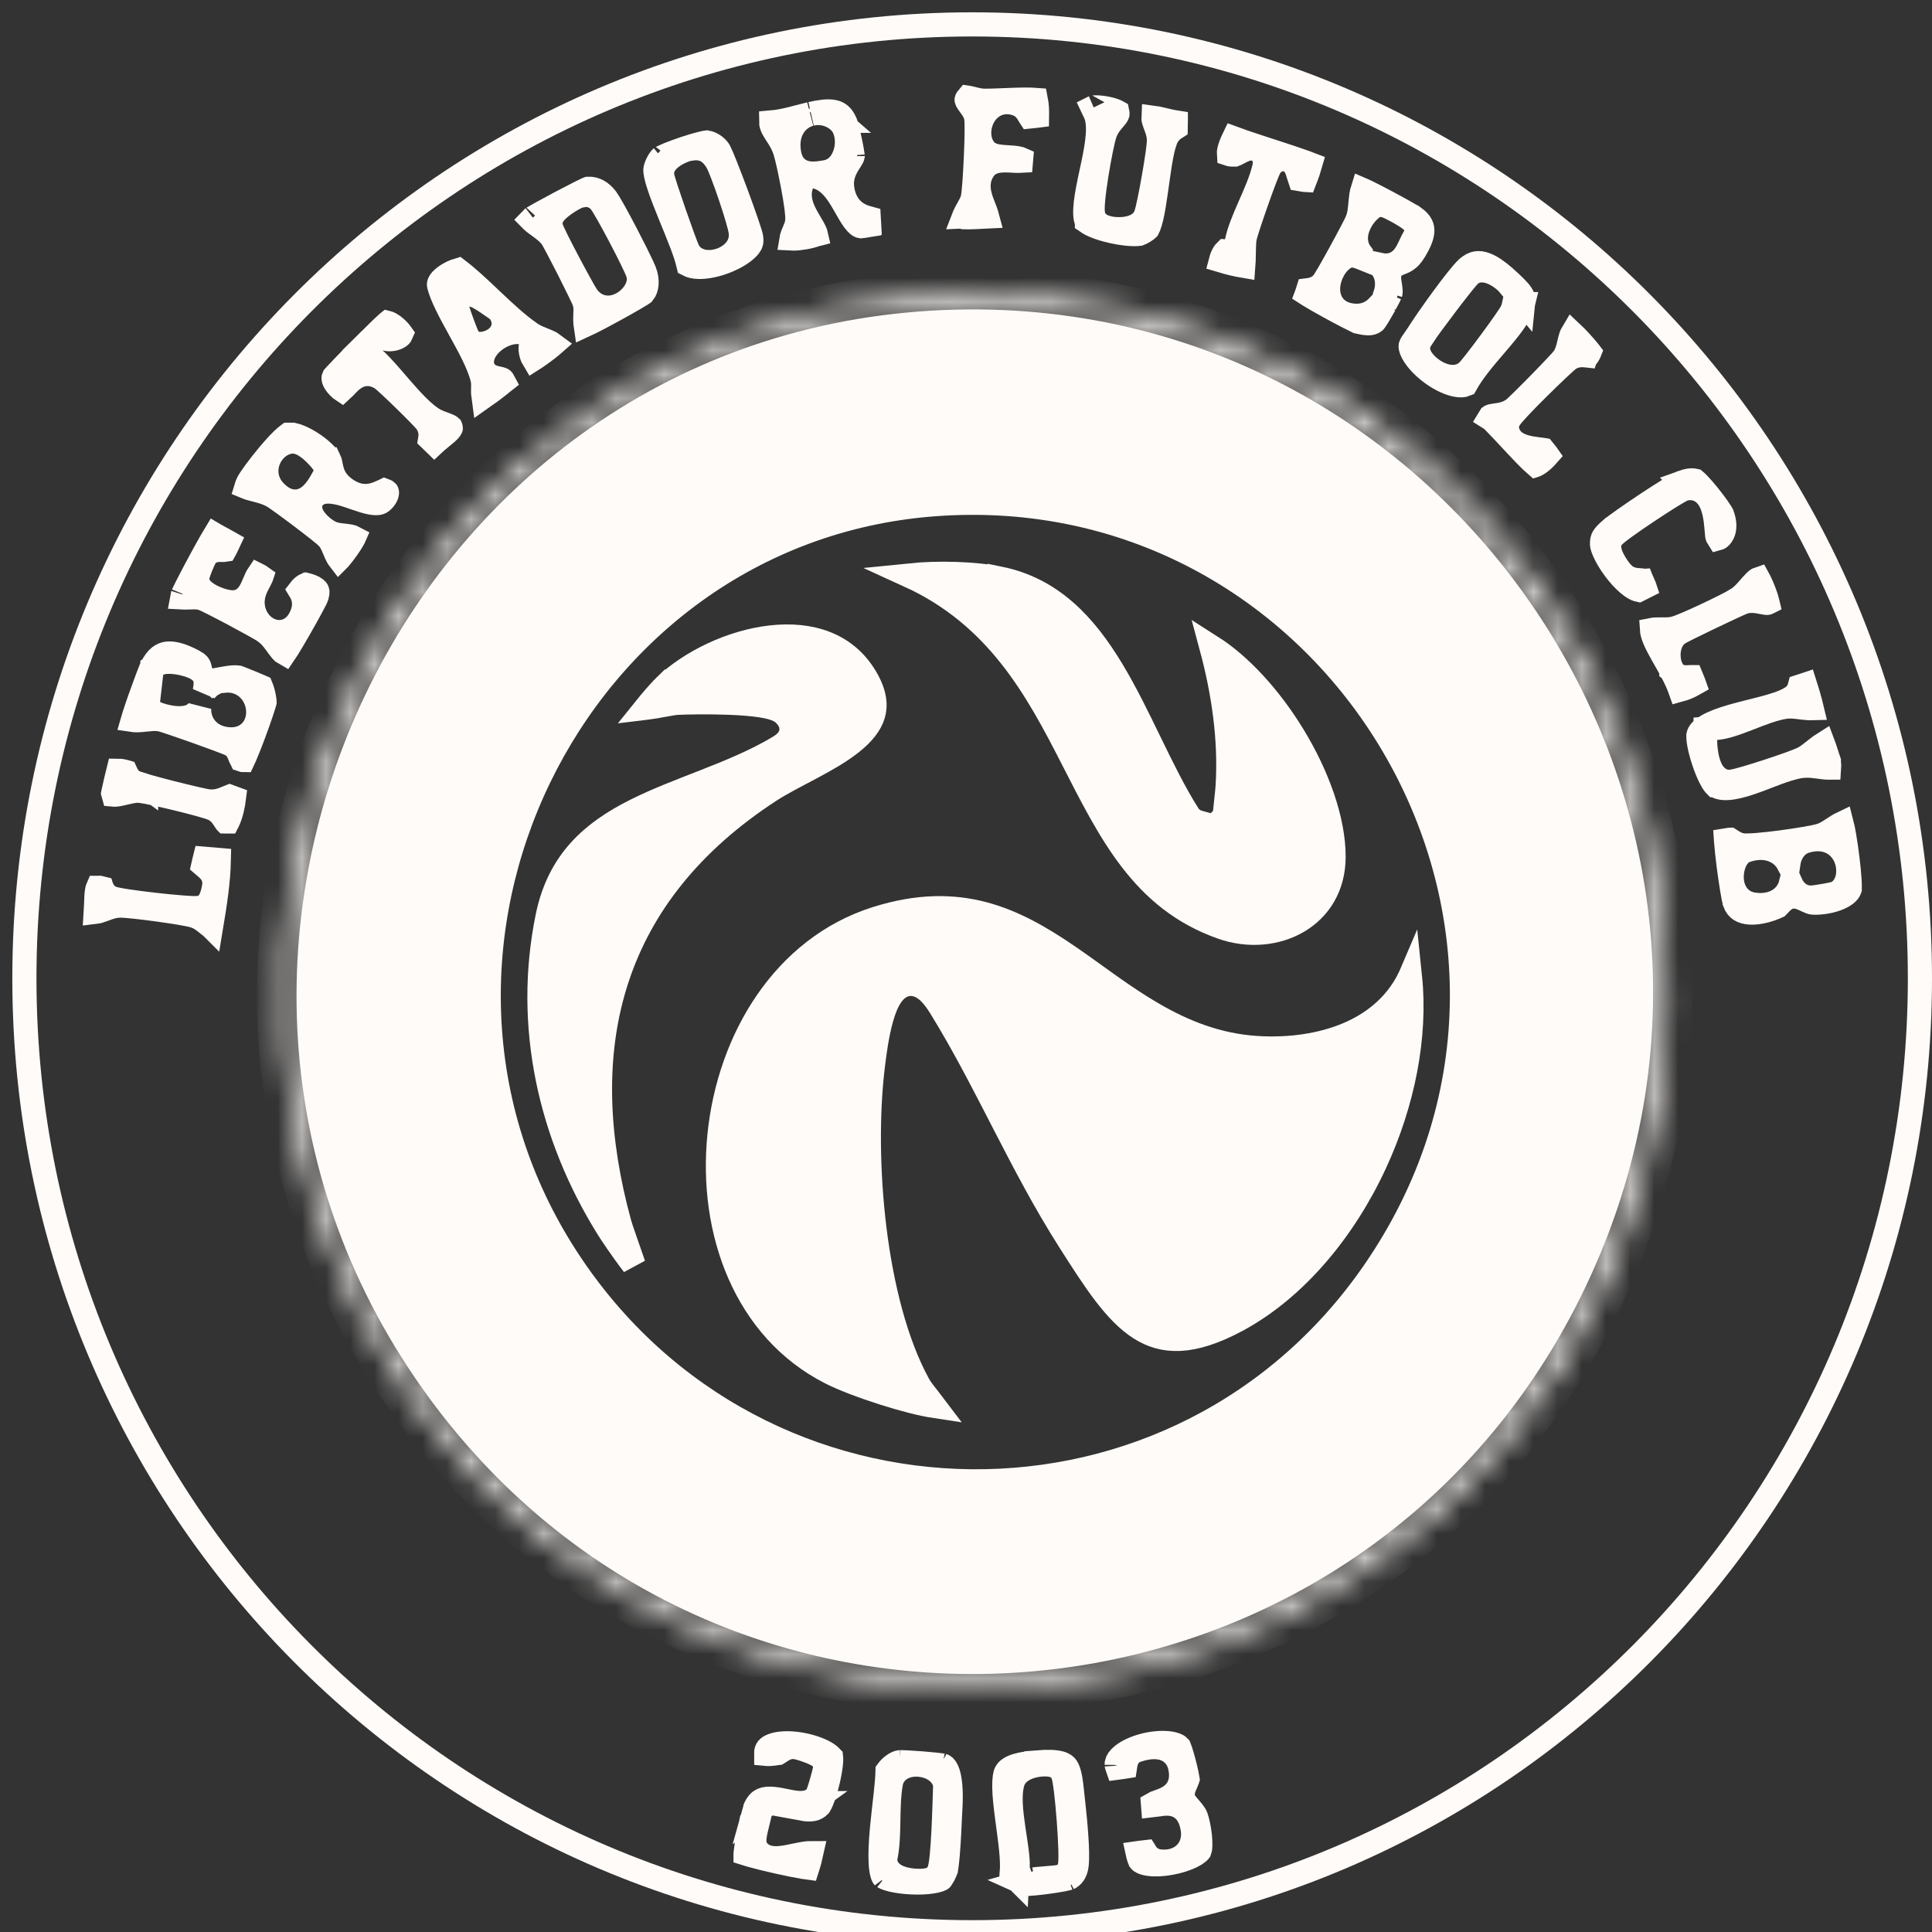 <svg width="80" height="80" viewBox="0 0 80 80" fill="none" xmlns="http://www.w3.org/2000/svg">
<rect x="0" y="0" width="80" height="80" fill="#333333" stroke="none"/>
<g clip-path="url(#clip0_511_713)">
<mask id="path-1-inside-1_511_713" fill="white">
<path d="M38.637 12.222C60.229 10.942 75.372 33.156 66.507 53.045C57.532 73.183 29.776 75.903 17.019 57.902C3.902 39.392 16.167 13.555 38.637 12.222ZM38.509 12.867C16.46 14.207 4.619 39.968 17.786 57.904C30.208 74.826 56.088 72.508 65.423 53.76C75.182 34.158 60.085 11.556 38.509 12.867Z"/>
</mask>
<path d="M38.637 12.222L38.578 11.223L38.578 11.223L38.637 12.222ZM66.507 53.045L65.594 52.638L65.594 52.638L66.507 53.045ZM17.019 57.902L16.203 58.48L16.203 58.48L17.019 57.902ZM38.509 12.867L38.448 11.869L38.448 11.869L38.509 12.867ZM17.786 57.904L16.98 58.496L16.98 58.496L17.786 57.904ZM65.423 53.76L66.318 54.205L66.318 54.205L65.423 53.76ZM38.637 12.222L38.696 13.22C59.523 11.985 74.16 33.418 65.594 52.638L66.507 53.045L67.421 53.452C76.584 32.894 60.935 9.898 38.578 11.223L38.637 12.222ZM66.507 53.045L65.594 52.638C56.935 72.066 30.145 74.694 17.835 57.324L17.019 57.902L16.203 58.48C29.407 77.112 58.13 74.3 67.421 53.452L66.507 53.045ZM17.019 57.902L17.835 57.324C5.164 39.443 17.023 14.505 38.696 13.22L38.637 12.222L38.578 11.223C15.31 12.604 2.64 39.341 16.203 58.48L17.019 57.902ZM38.509 12.867L38.448 11.869C15.589 13.259 3.356 39.938 16.98 58.496L17.786 57.904L18.592 57.312C5.881 39.998 17.331 15.156 38.569 13.865L38.509 12.867ZM17.786 57.904L16.98 58.496C29.848 76.025 56.651 73.619 66.318 54.205L65.423 53.76L64.527 53.314C55.524 71.397 30.568 73.626 18.592 57.312L17.786 57.904ZM65.423 53.76L66.318 54.205C76.42 33.916 60.793 10.511 38.448 11.869L38.509 12.867L38.569 13.865C59.377 12.601 73.944 34.401 64.527 53.314L65.423 53.76Z" fill="#FFFBF8" mask="url(#path-1-inside-1_511_713)"/>
<path d="M6.928 27.064C7.19 27.034 7.554 27.136 8.044 27.399H8.045C8.202 27.483 8.235 27.556 8.246 27.584C8.257 27.609 8.262 27.633 8.274 27.684C8.278 27.702 8.288 27.75 8.304 27.796V27.797C8.267 27.763 8.231 27.737 8.203 27.718C8.133 27.671 8.056 27.633 7.986 27.604C7.844 27.544 7.68 27.497 7.523 27.463C7.365 27.43 7.195 27.406 7.038 27.403C6.96 27.401 6.876 27.404 6.792 27.416C6.716 27.428 6.601 27.454 6.492 27.522L6.288 27.649L6.26 27.889L6.132 29.013L6.091 29.373L6.421 29.524C6.61 29.61 6.886 29.688 7.15 29.722C7.284 29.739 7.433 29.747 7.578 29.733C7.715 29.72 7.899 29.683 8.061 29.569L8.063 29.568C8.164 29.496 8.221 29.4 8.246 29.354C8.246 29.401 8.245 29.448 8.249 29.494C8.274 29.753 8.379 30.027 8.598 30.243C8.82 30.463 9.123 30.588 9.478 30.613C9.902 30.643 10.266 30.482 10.487 30.168C10.69 29.878 10.727 29.522 10.665 29.219C10.603 28.912 10.429 28.599 10.131 28.394C9.894 28.231 9.608 28.156 9.297 28.185V28.096C9.308 28.094 9.319 28.092 9.33 28.09C9.56 28.05 9.751 28.035 9.864 28.055C9.868 28.056 9.873 28.059 9.878 28.061C9.909 28.072 9.952 28.089 10.005 28.11C10.11 28.151 10.245 28.205 10.38 28.261C10.515 28.317 10.649 28.373 10.751 28.417C10.773 28.427 10.793 28.435 10.811 28.443C10.834 28.499 10.861 28.577 10.885 28.668C10.911 28.765 10.93 28.864 10.943 28.948C10.953 29.014 10.955 29.055 10.955 29.072C10.952 29.084 10.945 29.114 10.93 29.164C10.905 29.248 10.868 29.36 10.823 29.493C10.734 29.759 10.616 30.094 10.492 30.424C10.369 30.755 10.242 31.075 10.14 31.311C10.112 31.375 10.084 31.428 10.063 31.474C10.031 31.474 10.014 31.471 10.009 31.469C10.008 31.467 10.007 31.465 10.005 31.463C9.982 31.428 9.968 31.389 9.924 31.279C9.907 31.236 9.879 31.167 9.84 31.1C9.802 31.034 9.73 30.928 9.603 30.851L9.6 30.849C9.538 30.811 9.434 30.771 9.37 30.745C9.283 30.711 9.169 30.667 9.039 30.618C8.778 30.521 8.442 30.399 8.107 30.279C7.772 30.16 7.434 30.043 7.168 29.953C7.036 29.909 6.919 29.869 6.828 29.841C6.762 29.82 6.654 29.787 6.578 29.777H6.575C6.411 29.756 6.208 29.779 6.077 29.792C5.917 29.809 5.777 29.824 5.649 29.823C5.583 29.823 5.535 29.818 5.501 29.813C5.514 29.768 5.529 29.716 5.548 29.657C5.613 29.449 5.705 29.178 5.804 28.9C6.006 28.328 6.216 27.776 6.269 27.666V27.665C6.49 27.202 6.723 27.087 6.928 27.064ZM8.485 28.059L8.812 28.321C8.672 28.398 8.562 28.507 8.478 28.624C8.489 28.565 8.499 28.506 8.505 28.451C8.512 28.395 8.517 28.332 8.516 28.269C8.515 28.24 8.513 28.152 8.478 28.052C8.48 28.054 8.482 28.057 8.485 28.059Z" fill="#FFFBF8" stroke="#FFFBF8"/>
<path d="M56.519 7.909C56.733 8.011 57.013 8.155 57.301 8.307C57.588 8.459 57.879 8.617 58.112 8.747C58.229 8.813 58.33 8.871 58.408 8.917C58.447 8.94 58.479 8.96 58.504 8.975C58.517 8.983 58.527 8.99 58.534 8.995L58.546 9.002H58.547C58.853 9.219 58.903 9.407 58.895 9.576C58.884 9.799 58.761 10.088 58.526 10.456V10.457C58.39 10.669 58.252 10.765 58.148 10.819C58.09 10.848 58.039 10.868 57.977 10.892C57.95 10.902 57.906 10.919 57.864 10.939C57.831 10.955 57.742 10.999 57.663 11.085L57.658 11.09C57.542 11.222 57.525 11.371 57.521 11.422C57.515 11.489 57.519 11.55 57.523 11.591C57.53 11.669 57.548 11.772 57.558 11.836C57.585 12.012 57.587 12.102 57.576 12.139C57.578 12.133 57.555 12.192 57.484 12.333C57.445 12.41 57.397 12.495 57.348 12.586V12.235C57.47 11.905 57.481 11.499 57.273 11.164L57.151 10.969C57.292 10.999 57.436 11.007 57.58 10.977C57.85 10.921 58.031 10.759 58.15 10.602C58.259 10.457 58.339 10.285 58.397 10.162C58.462 10.021 58.513 9.91 58.575 9.809L58.683 9.636L58.639 9.437C58.61 9.306 58.537 9.221 58.518 9.199C58.487 9.163 58.456 9.134 58.433 9.115C58.386 9.074 58.331 9.036 58.282 9.002C58.182 8.934 58.057 8.859 57.937 8.791C57.816 8.723 57.69 8.657 57.586 8.607C57.535 8.582 57.482 8.558 57.435 8.539C57.412 8.53 57.381 8.519 57.349 8.51C57.335 8.506 57.251 8.481 57.149 8.489L56.688 8.525V8.716C56.645 8.755 56.605 8.796 56.569 8.838C56.443 8.983 56.318 9.176 56.237 9.391C56.157 9.602 56.103 9.883 56.187 10.172C56.221 10.291 56.276 10.399 56.348 10.495V10.664C56.328 10.656 56.309 10.648 56.29 10.642C56.243 10.626 56.188 10.609 56.138 10.597C56.114 10.591 56.077 10.583 56.035 10.579C56.014 10.578 55.981 10.576 55.943 10.579C55.909 10.581 55.837 10.588 55.755 10.626L55.752 10.628C55.512 10.744 55.336 10.958 55.223 11.154C55.105 11.359 55.017 11.609 54.997 11.866C54.978 12.121 55.024 12.433 55.239 12.689C55.463 12.953 55.794 13.07 56.16 13.076C56.545 13.083 56.849 12.918 57.063 12.692L57.183 12.879C57.123 12.982 57.068 13.08 57.017 13.159C56.981 13.216 56.951 13.26 56.929 13.29C56.923 13.298 56.918 13.304 56.914 13.308C56.828 13.377 56.706 13.405 56.489 13.373L56.223 13.318L56.142 13.278C56.065 13.241 55.963 13.19 55.842 13.128C55.601 13.005 55.297 12.843 54.998 12.678C54.699 12.513 54.409 12.348 54.195 12.216C54.166 12.199 54.14 12.18 54.115 12.164C54.118 12.156 54.121 12.147 54.123 12.138C54.136 12.097 54.15 12.056 54.162 12.018C54.293 12.002 54.512 11.957 54.703 11.789C54.764 11.735 54.809 11.667 54.817 11.656C54.837 11.625 54.86 11.589 54.883 11.552C54.93 11.476 54.989 11.377 55.054 11.265C55.184 11.04 55.346 10.748 55.507 10.454C55.668 10.161 55.829 9.863 55.954 9.623C56.069 9.405 56.178 9.192 56.213 9.098L56.214 9.099C56.28 8.922 56.304 8.714 56.321 8.557C56.339 8.375 56.349 8.227 56.372 8.076C56.386 7.984 56.404 7.916 56.42 7.865C56.45 7.878 56.484 7.892 56.519 7.909Z" fill="#FFFBF8" stroke="#FFFBF8"/>
<path d="M76.263 34.103C76.319 34.316 76.422 34.917 76.499 35.547C76.539 35.87 76.571 36.184 76.585 36.434C76.593 36.56 76.596 36.664 76.594 36.741C76.592 36.834 76.584 36.844 76.594 36.813V36.814C76.555 36.937 76.394 37.101 76.032 37.23C75.691 37.351 75.302 37.392 75.051 37.374H75.05C75.015 37.371 74.946 37.347 74.796 37.277C74.739 37.25 74.653 37.209 74.574 37.179C74.513 37.157 74.351 37.097 74.168 37.132C74.013 37.161 73.9 37.242 73.838 37.294C73.774 37.347 73.718 37.408 73.685 37.444C73.644 37.488 73.624 37.509 73.605 37.528C73.25 37.69 72.821 37.806 72.467 37.787C72.292 37.777 72.159 37.737 72.063 37.675C71.973 37.618 71.889 37.528 71.829 37.366V37.365C71.829 37.362 71.825 37.349 71.819 37.324C71.811 37.294 71.802 37.254 71.792 37.205C71.772 37.106 71.749 36.979 71.724 36.831C71.675 36.535 71.622 36.17 71.576 35.81C71.531 35.45 71.493 35.102 71.474 34.84C71.473 34.825 71.472 34.809 71.471 34.795C71.525 34.786 71.578 34.778 71.621 34.772C71.624 34.772 71.626 34.77 71.629 34.77C71.637 34.775 71.647 34.782 71.659 34.79C71.693 34.812 71.756 34.855 71.824 34.891C71.895 34.93 71.992 34.974 72.11 34.995L72.111 34.996C72.212 35.014 72.334 35.012 72.431 35.009C72.542 35.006 72.673 34.997 72.814 34.985C73.097 34.961 73.441 34.922 73.782 34.877C74.123 34.831 74.466 34.779 74.751 34.73C75.02 34.684 75.278 34.633 75.419 34.586C75.592 34.527 75.779 34.402 75.895 34.326C76.041 34.23 76.158 34.153 76.263 34.103ZM75.795 34.856C75.49 34.72 75.137 34.716 74.764 34.829H74.763C74.453 34.923 74.263 35.158 74.162 35.379C74.106 35.499 74.071 35.629 74.052 35.757C73.947 35.559 73.783 35.386 73.565 35.268C73.255 35.101 72.882 35.065 72.481 35.162L72.308 35.212C72.147 35.265 72.039 35.37 71.974 35.452C71.905 35.538 71.855 35.634 71.818 35.724C71.744 35.905 71.703 36.119 71.705 36.333C71.708 36.544 71.755 36.796 71.903 37.018C72.062 37.257 72.314 37.42 72.638 37.461V37.462C73.112 37.521 73.534 37.416 73.83 37.142C74 36.986 74.105 36.791 74.156 36.589C74.18 36.642 74.207 36.695 74.24 36.746C74.364 36.937 74.568 37.113 74.849 37.157L74.974 37.167C75.047 37.167 75.156 37.153 75.225 37.143C75.314 37.13 75.421 37.113 75.524 37.095C75.627 37.078 75.731 37.058 75.814 37.041C75.855 37.032 75.895 37.023 75.93 37.014C75.947 37.01 75.969 37.004 75.992 36.997C75.998 36.995 76.063 36.974 76.128 36.931L76.134 36.927C76.397 36.748 76.496 36.451 76.524 36.227C76.553 35.987 76.517 35.719 76.408 35.477C76.296 35.23 76.099 34.991 75.795 34.856Z" fill="#FFFBF8" stroke="#FFFBF8"/>
<path d="M12.124 18.001C12.164 18.009 12.211 18.021 12.264 18.038C12.437 18.094 12.635 18.19 12.833 18.311C13.03 18.432 13.214 18.571 13.36 18.707C13.514 18.849 13.595 18.96 13.624 19.019H13.625C13.683 19.139 13.669 19.179 13.729 19.427C13.788 19.666 13.9 19.924 14.196 20.166C14.435 20.361 14.678 20.48 14.929 20.522C15.181 20.564 15.397 20.52 15.565 20.464C15.647 20.436 15.72 20.404 15.777 20.379C15.842 20.35 15.877 20.334 15.915 20.318C15.919 20.316 15.923 20.315 15.927 20.313C15.99 20.336 16.012 20.359 16.016 20.363C16.018 20.366 16.024 20.375 16.024 20.401C16.024 20.473 15.97 20.631 15.793 20.774C15.708 20.843 15.528 20.875 15.081 20.743C14.871 20.681 14.68 20.608 14.443 20.53C14.229 20.459 13.979 20.384 13.739 20.361C13.623 20.35 13.5 20.35 13.383 20.373C13.267 20.396 13.113 20.451 12.992 20.589C12.72 20.9 12.886 21.261 12.943 21.366C13.025 21.516 13.146 21.651 13.256 21.753C13.369 21.858 13.503 21.958 13.634 22.03V22.031C13.808 22.127 14.012 22.152 14.13 22.167C14.285 22.186 14.382 22.192 14.494 22.214C14.578 22.23 14.625 22.25 14.651 22.264C14.647 22.273 14.643 22.284 14.638 22.295C14.573 22.413 14.475 22.565 14.365 22.72C14.256 22.873 14.143 23.018 14.054 23.123C14.049 23.128 14.044 23.133 14.04 23.137C14.027 23.12 14.008 23.096 13.988 23.061C13.938 22.973 13.896 22.871 13.84 22.738C13.796 22.633 13.723 22.454 13.619 22.32L13.618 22.319L13.521 22.217C13.494 22.192 13.462 22.164 13.429 22.136C13.361 22.079 13.274 22.008 13.176 21.93C12.978 21.774 12.725 21.578 12.47 21.386C12.214 21.192 11.954 21 11.743 20.847C11.551 20.708 11.357 20.57 11.263 20.52C11.04 20.402 10.797 20.337 10.613 20.29C10.412 20.238 10.291 20.207 10.2 20.169C10.212 20.129 10.233 20.067 10.278 19.978C10.359 19.82 10.717 19.321 11.135 18.824C11.338 18.582 11.541 18.359 11.713 18.194C11.799 18.111 11.871 18.051 11.925 18.012C11.931 18.007 11.937 18.004 11.941 18.001H12.124ZM12.068 18.284L11.981 18.295C11.555 18.378 11.237 18.713 11.104 19.081C10.962 19.473 11.008 19.958 11.37 20.341C11.555 20.536 11.774 20.696 12.034 20.75C12.314 20.808 12.56 20.727 12.749 20.598C12.924 20.479 13.058 20.315 13.158 20.17C13.261 20.02 13.353 19.855 13.431 19.709L13.574 19.44L13.401 19.189C13.298 19.04 13.107 18.824 12.902 18.647C12.799 18.558 12.675 18.464 12.542 18.395C12.439 18.342 12.267 18.27 12.068 18.284Z" fill="#FFFBF8" stroke="#FFFBF8"/>
<path d="M33.59 4.713C33.672 4.695 33.753 4.678 33.836 4.663C34.192 4.597 34.442 4.598 34.618 4.662C34.759 4.712 34.911 4.824 35.03 5.152L35.031 5.153C35.058 5.225 35.128 5.509 35.196 5.835C35.229 5.989 35.259 6.14 35.279 6.263C35.303 6.403 35.308 6.464 35.308 6.463V6.465C35.307 6.471 35.301 6.49 35.279 6.532C35.237 6.611 35.203 6.654 35.118 6.793C34.988 7.005 34.835 7.308 34.865 7.716L34.89 7.898C34.947 8.187 35.058 8.423 35.22 8.607C35.381 8.791 35.567 8.895 35.728 8.96C35.817 8.995 35.913 9.022 35.986 9.042C35.991 9.098 35.996 9.16 35.998 9.225H35.977V9.32C35.891 9.334 35.806 9.348 35.738 9.357C35.701 9.362 35.671 9.366 35.65 9.368C35.649 9.368 35.647 9.368 35.645 9.368C35.613 9.364 35.553 9.344 35.451 9.231C35.332 9.099 35.216 8.908 35.073 8.657C34.942 8.427 34.784 8.14 34.602 7.903C34.419 7.667 34.158 7.406 33.785 7.313L33.361 7.208L33.199 7.613C33.065 7.949 33.109 8.272 33.196 8.533C33.28 8.783 33.42 9.02 33.527 9.201C33.648 9.404 33.729 9.542 33.773 9.664C33.779 9.681 33.78 9.696 33.783 9.709C33.779 9.71 33.776 9.713 33.772 9.714C33.659 9.757 33.501 9.798 33.327 9.829C33.154 9.859 32.986 9.877 32.856 9.878C32.827 9.878 32.801 9.874 32.78 9.873C32.782 9.861 32.783 9.845 32.788 9.826C32.806 9.757 32.838 9.683 32.881 9.583C32.9 9.538 32.924 9.482 32.944 9.429C32.964 9.379 32.99 9.304 33.003 9.222V9.221C33.02 9.118 33.017 9 33.011 8.907C33.004 8.803 32.991 8.685 32.975 8.559C32.942 8.308 32.891 8.008 32.836 7.712C32.754 7.273 32.657 6.814 32.579 6.505L32.51 6.254C32.44 6.032 32.34 5.854 32.25 5.709C32.147 5.543 32.09 5.469 32.026 5.352C31.974 5.258 31.944 5.177 31.932 5.089C31.931 5.084 31.93 5.078 31.93 5.072C32.193 5.05 32.454 4.997 32.693 4.94C33.006 4.865 33.274 4.787 33.538 4.725C33.482 4.741 33.427 4.762 33.373 4.787C32.909 4.997 32.623 5.474 32.648 6.073C32.663 6.45 32.764 6.883 33.185 7.088C33.365 7.175 33.553 7.192 33.711 7.188C33.87 7.184 34.04 7.158 34.205 7.128C34.767 7.023 34.987 6.492 35.046 6.156C35.08 5.964 35.08 5.759 35.04 5.569C35.002 5.388 34.917 5.164 34.728 5.001H34.73C34.406 4.719 33.98 4.62 33.59 4.713Z" fill="#FFFBF8" stroke="#FFFBF8"/>
<path d="M24.351 7.816C24.631 7.801 24.894 7.943 25.113 8.235C25.158 8.294 25.268 8.475 25.425 8.756C25.575 9.024 25.752 9.356 25.927 9.692C26.195 10.206 26.446 10.706 26.586 11.008L26.686 11.236C26.829 11.613 26.792 11.949 26.635 12.137C26.619 12.148 26.597 12.164 26.567 12.183C26.494 12.229 26.392 12.29 26.269 12.362C26.022 12.507 25.701 12.687 25.379 12.862C25.057 13.038 24.737 13.208 24.489 13.333C24.397 13.38 24.317 13.417 24.252 13.447C24.25 13.433 24.245 13.416 24.243 13.397C24.232 13.292 24.234 13.171 24.239 13.033C24.242 12.971 24.245 12.897 24.245 12.832C24.245 12.803 24.245 12.766 24.242 12.726L24.227 12.597L24.181 12.455C24.168 12.423 24.151 12.385 24.133 12.345C24.096 12.264 24.046 12.159 23.988 12.041C23.873 11.804 23.723 11.501 23.57 11.198C23.416 10.896 23.259 10.591 23.132 10.35C23.015 10.128 22.903 9.918 22.851 9.842C22.723 9.656 22.519 9.506 22.391 9.411C22.23 9.292 22.111 9.21 22.022 9.123C22.009 9.111 22.001 9.098 21.992 9.089C22.008 9.072 22.031 9.051 22.062 9.026C22.043 9.04 22.055 9.03 22.143 8.979C22.213 8.937 22.309 8.884 22.423 8.82C22.651 8.694 22.944 8.535 23.237 8.38C23.531 8.225 23.823 8.074 24.048 7.961C24.161 7.905 24.255 7.86 24.321 7.829C24.332 7.824 24.342 7.819 24.351 7.816ZM24.351 8.075C24.252 8.064 24.163 8.077 24.095 8.091H24.077L24.016 8.107C23.902 8.136 23.775 8.205 23.69 8.254C23.586 8.313 23.469 8.387 23.358 8.467C23.251 8.545 23.133 8.638 23.038 8.735C22.992 8.783 22.938 8.846 22.893 8.919C22.855 8.981 22.781 9.119 22.796 9.299V9.3C22.804 9.393 22.839 9.478 22.844 9.491C22.858 9.529 22.876 9.572 22.896 9.614C22.935 9.701 22.989 9.812 23.05 9.936C23.173 10.184 23.337 10.501 23.504 10.818C23.671 11.135 23.844 11.455 23.985 11.711C24.051 11.832 24.115 11.946 24.169 12.041L24.298 12.254C24.483 12.522 24.739 12.687 25.033 12.729C25.312 12.768 25.569 12.688 25.767 12.578C25.965 12.468 26.139 12.309 26.261 12.131C26.375 11.964 26.488 11.713 26.447 11.434C26.436 11.36 26.41 11.29 26.399 11.263C26.384 11.221 26.364 11.173 26.342 11.124C26.298 11.025 26.239 10.9 26.171 10.761C26.035 10.482 25.857 10.133 25.676 9.789C25.495 9.446 25.309 9.104 25.159 8.84C25.085 8.709 25.016 8.592 24.96 8.503C24.932 8.459 24.903 8.416 24.876 8.379C24.863 8.361 24.845 8.338 24.824 8.316C24.818 8.308 24.804 8.292 24.783 8.273L24.703 8.21C24.621 8.157 24.504 8.093 24.351 8.075Z" fill="#FFFBF8" stroke="#FFFBF8"/>
<path d="M74.885 28.817C74.937 28.998 74.983 29.177 75.018 29.323C74.978 29.324 74.932 29.326 74.876 29.322C74.741 29.314 74.61 29.295 74.45 29.276C74.348 29.264 74.216 29.25 74.085 29.253L73.956 29.262C73.463 29.326 72.892 29.56 72.409 29.748C71.885 29.952 71.435 30.114 71.067 30.142L70.616 30.177L70.605 30.63C70.6 30.832 70.628 31.201 70.722 31.53C70.768 31.692 70.842 31.887 70.968 32.049C71.103 32.221 71.338 32.4 71.667 32.37H71.668C71.809 32.357 72.056 32.29 72.291 32.221C72.55 32.146 72.865 32.048 73.177 31.946C73.781 31.749 74.445 31.517 74.66 31.408L74.662 31.407C74.803 31.335 74.941 31.23 75.047 31.146C75.169 31.05 75.264 30.971 75.371 30.893C75.415 30.861 75.455 30.834 75.49 30.812C75.51 30.866 75.535 30.924 75.557 30.986C75.603 31.119 75.647 31.256 75.68 31.369C75.716 31.492 75.729 31.552 75.73 31.554V31.555C75.746 31.67 75.744 31.742 75.741 31.784C75.739 31.784 75.737 31.785 75.736 31.785C75.625 31.79 75.489 31.77 75.274 31.741C75.136 31.723 74.957 31.7 74.774 31.704L74.59 31.718C74.258 31.763 73.887 31.89 73.54 32.019C73.172 32.156 72.825 32.299 72.467 32.419C72.113 32.538 71.801 32.615 71.539 32.63C71.282 32.644 71.125 32.593 71.022 32.511H71.021C71.019 32.509 70.997 32.487 70.957 32.43C70.918 32.374 70.873 32.298 70.826 32.204C70.73 32.016 70.634 31.779 70.551 31.53C70.468 31.282 70.401 31.033 70.363 30.823C70.343 30.718 70.332 30.628 70.328 30.556C70.325 30.521 70.325 30.493 70.326 30.472L70.329 30.442C70.347 30.349 70.428 30.218 70.693 30.062C70.954 29.909 71.314 29.779 71.738 29.658C72.171 29.534 72.587 29.441 73.022 29.325C73.422 29.219 73.843 29.093 74.145 28.915V28.914C74.268 28.841 74.374 28.745 74.447 28.619C74.487 28.549 74.509 28.481 74.524 28.424C74.587 28.403 74.66 28.38 74.734 28.359C74.737 28.358 74.74 28.357 74.743 28.356C74.786 28.492 74.838 28.653 74.885 28.817Z" fill="#FFFBF8" stroke="#FFFBF8"/>
<path d="M45.434 4.447C45.559 4.451 45.714 4.47 45.866 4.503C46.021 4.536 46.153 4.579 46.24 4.621C46.249 4.625 46.258 4.63 46.265 4.634C46.276 4.685 46.276 4.71 46.275 4.719C46.272 4.731 46.265 4.755 46.226 4.808C46.164 4.892 46.138 4.91 46.026 5.049C45.961 5.13 45.886 5.232 45.822 5.357L45.764 5.491C45.711 5.628 45.648 5.903 45.59 6.189C45.528 6.495 45.46 6.867 45.401 7.234C45.343 7.599 45.292 7.967 45.265 8.261C45.252 8.407 45.243 8.546 45.244 8.662C45.245 8.719 45.248 8.783 45.257 8.844C45.263 8.886 45.282 9.009 45.362 9.124C45.447 9.245 45.559 9.314 45.636 9.352C45.719 9.394 45.806 9.422 45.886 9.441C46.045 9.48 46.225 9.495 46.397 9.49C46.566 9.485 46.757 9.458 46.932 9.391C47.093 9.33 47.337 9.196 47.443 8.914C47.49 8.787 47.546 8.538 47.599 8.283C47.655 8.01 47.718 7.676 47.776 7.344C47.834 7.013 47.888 6.681 47.927 6.409C47.953 6.224 47.978 6.034 47.986 5.894L47.989 5.772C47.983 5.583 47.928 5.414 47.885 5.295C47.833 5.15 47.804 5.085 47.778 4.993C47.759 4.928 47.758 4.893 47.759 4.874C47.853 4.886 47.975 4.912 48.133 4.95C48.297 4.989 48.501 5.041 48.688 5.07C48.688 5.074 48.688 5.079 48.689 5.083C48.693 5.17 48.693 5.233 48.691 5.279C48.632 5.316 48.549 5.373 48.467 5.46C48.379 5.553 48.306 5.668 48.253 5.809V5.81C48.157 6.072 48.087 6.428 48.029 6.785C47.971 7.148 47.916 7.564 47.861 7.947C47.805 8.339 47.748 8.702 47.68 8.995C47.646 9.141 47.612 9.259 47.578 9.348L47.518 9.475C47.514 9.479 47.503 9.49 47.482 9.507C47.453 9.529 47.415 9.554 47.374 9.58C47.284 9.636 47.212 9.669 47.19 9.677H47.189C47.188 9.677 47.185 9.678 47.18 9.679C47.174 9.681 47.166 9.683 47.155 9.684C47.133 9.688 47.103 9.69 47.066 9.692C46.991 9.696 46.896 9.695 46.785 9.687C46.563 9.671 46.298 9.631 46.033 9.571C45.768 9.511 45.517 9.434 45.319 9.35C45.219 9.309 45.141 9.268 45.084 9.232C45.031 9.199 45.011 9.178 45.008 9.176V9.175C44.978 9.137 44.923 8.997 44.941 8.647C44.957 8.323 45.028 7.927 45.119 7.487C45.208 7.063 45.317 6.59 45.387 6.167C45.447 5.804 45.49 5.417 45.453 5.078L45.432 4.935C45.401 4.772 45.322 4.62 45.285 4.548C45.269 4.514 45.258 4.487 45.248 4.466C45.256 4.462 45.264 4.455 45.274 4.451C45.261 4.457 45.304 4.443 45.434 4.447Z" fill="#FFFBF8" stroke="#FFFBF8"/>
<path d="M18.966 11.188C19.417 11.534 19.864 11.957 20.334 12.404C20.35 12.419 20.366 12.434 20.382 12.449L20.251 12.58C20.219 12.558 20.187 12.534 20.153 12.512C20.046 12.442 19.927 12.367 19.826 12.313C19.779 12.287 19.716 12.256 19.653 12.234C19.625 12.224 19.569 12.206 19.5 12.199C19.463 12.195 19.244 12.174 19.07 12.356L18.875 12.563L18.952 12.836C18.981 12.939 19.075 13.206 19.16 13.437C19.204 13.556 19.249 13.675 19.287 13.768C19.306 13.814 19.326 13.86 19.345 13.899C19.354 13.918 19.366 13.943 19.381 13.968C19.388 13.981 19.401 14.001 19.417 14.023C19.427 14.037 19.465 14.086 19.527 14.132V14.133C19.529 14.134 19.53 14.136 19.531 14.136V14.135C19.673 14.237 19.825 14.242 19.866 14.243C19.936 14.244 20.004 14.236 20.063 14.224C20.179 14.201 20.314 14.155 20.439 14.081C20.558 14.009 20.719 13.881 20.803 13.671C20.898 13.435 20.858 13.188 20.735 12.981L20.466 12.528C20.917 12.955 21.391 13.393 21.883 13.749H21.483C21.147 13.725 20.808 13.869 20.572 14.027C20.327 14.192 20.015 14.489 19.961 14.889C19.947 14.995 19.951 15.126 20.01 15.259C20.071 15.397 20.17 15.487 20.26 15.543C20.402 15.63 20.581 15.66 20.627 15.67C20.803 15.707 20.808 15.725 20.817 15.738C20.831 15.761 20.841 15.78 20.849 15.795C20.831 15.809 20.812 15.828 20.789 15.847C20.693 15.927 20.565 16.028 20.432 16.128C20.298 16.229 20.165 16.324 20.062 16.394C20.045 16.405 20.029 16.414 20.015 16.424C20.004 16.347 20.003 16.252 20.005 16.13C20.006 16.071 20.009 15.998 20.008 15.933C20.007 15.873 20.003 15.781 19.981 15.689V15.688C19.83 15.068 19.409 14.315 19.041 13.648C18.647 12.934 18.301 12.298 18.177 11.804C18.17 11.777 18.166 11.655 18.424 11.46C18.595 11.331 18.801 11.237 18.966 11.188ZM22.075 13.877C22.203 13.949 22.345 14.006 22.446 14.046C22.601 14.109 22.722 14.156 22.82 14.211C22.854 14.231 22.876 14.249 22.892 14.261C22.876 14.275 22.859 14.293 22.837 14.311C22.745 14.389 22.619 14.486 22.488 14.583C22.358 14.679 22.227 14.771 22.123 14.839C22.111 14.848 22.098 14.854 22.087 14.861C22.078 14.846 22.066 14.829 22.057 14.808C22.021 14.731 21.993 14.636 21.98 14.542C21.965 14.444 21.971 14.377 21.976 14.352L22.075 13.877Z" fill="#FFFBF8" stroke="#FFFBF8"/>
<path d="M61.129 10.903C61.24 10.884 61.367 10.899 61.52 10.957C61.764 11.052 62.02 11.236 62.285 11.465L62.553 11.709C62.86 11.998 62.999 12.155 63.055 12.301C63.073 12.349 63.087 12.412 63.077 12.506L62.472 11.775C62.344 11.621 62.132 11.457 61.918 11.346C61.808 11.289 61.672 11.234 61.526 11.209C61.384 11.184 61.182 11.18 60.986 11.288L60.984 11.289C60.901 11.335 60.838 11.402 60.828 11.413C60.8 11.442 60.77 11.476 60.739 11.511C60.678 11.582 60.601 11.675 60.517 11.781C60.347 11.993 60.134 12.269 59.921 12.549C59.503 13.099 59.058 13.702 58.956 13.862H58.955C58.949 13.871 58.943 13.88 58.914 13.919C58.892 13.95 58.852 14.002 58.818 14.064C58.746 14.196 58.658 14.436 58.778 14.71L58.779 14.711C58.849 14.868 58.964 15.006 59.075 15.115C59.192 15.228 59.334 15.335 59.488 15.42C59.755 15.568 60.252 15.746 60.687 15.445L60.688 15.443C60.748 15.401 60.796 15.348 60.812 15.332C60.838 15.303 60.868 15.268 60.898 15.232C60.96 15.159 61.036 15.063 61.12 14.956C61.289 14.739 61.499 14.46 61.707 14.179C61.914 13.899 62.121 13.614 62.281 13.385C62.361 13.271 62.431 13.168 62.485 13.085C62.512 13.045 62.537 13.006 62.558 12.971C62.573 12.946 62.603 12.894 62.625 12.838C62.651 12.77 62.68 12.687 62.699 12.594H63.062C63.042 12.678 63.006 12.783 62.941 12.913H62.94C62.734 13.331 62.332 13.804 61.86 14.355C61.448 14.836 60.984 15.38 60.685 15.922C60.605 15.956 60.477 15.972 60.278 15.931C60.018 15.878 59.709 15.739 59.406 15.536C59.105 15.334 58.838 15.086 58.653 14.845C58.506 14.653 58.441 14.504 58.419 14.407L58.41 14.328C58.41 14.326 58.412 14.316 58.421 14.293C58.431 14.268 58.45 14.233 58.48 14.187C58.51 14.139 58.545 14.091 58.589 14.03C58.63 13.973 58.681 13.901 58.727 13.828C58.905 13.542 59.304 12.963 59.718 12.397C60.142 11.817 60.543 11.307 60.735 11.123C60.89 10.976 61.022 10.921 61.129 10.903Z" fill="#FFFBF8" stroke="#FFFBF8"/>
<path d="M42.913 72.978C43.898 72.894 44.089 73.064 44.164 73.174C44.225 73.263 44.28 73.414 44.327 73.696C44.35 73.838 44.367 73.992 44.386 74.165L44.45 74.756C44.485 75.077 44.535 75.565 44.567 76.044C44.6 76.537 44.611 76.977 44.581 77.224C44.551 77.476 44.462 77.636 44.315 77.733L44.248 77.771C44.269 77.761 44.263 77.766 44.202 77.782C44.151 77.795 44.082 77.809 43.998 77.826C43.831 77.858 43.622 77.891 43.409 77.92C43.195 77.95 42.982 77.974 42.809 77.99C42.722 77.998 42.648 78.004 42.59 78.006C42.527 78.009 42.503 78.008 42.505 78.008C42.466 78.005 42.405 77.987 42.333 77.954L42.778 77.828C42.774 77.829 42.821 77.82 42.945 77.807C43.052 77.796 43.18 77.785 43.311 77.775C43.438 77.764 43.571 77.753 43.673 77.743C43.724 77.737 43.777 77.732 43.823 77.724C43.844 77.72 43.876 77.714 43.909 77.704C43.925 77.7 43.952 77.692 43.983 77.679C44.004 77.67 44.074 77.639 44.141 77.574L44.14 77.573C44.233 77.482 44.268 77.379 44.278 77.351C44.292 77.307 44.3 77.266 44.305 77.237C44.315 77.178 44.32 77.112 44.323 77.053C44.328 76.931 44.328 76.776 44.324 76.605C44.315 76.26 44.289 75.815 44.256 75.375C44.223 74.936 44.182 74.493 44.14 74.149C44.119 73.978 44.097 73.824 44.075 73.705C44.064 73.647 44.051 73.587 44.035 73.534C44.028 73.507 44.017 73.472 44.001 73.436C43.992 73.413 43.956 73.329 43.877 73.252L43.876 73.251L43.788 73.182C43.7 73.125 43.613 73.101 43.57 73.09C43.493 73.072 43.414 73.063 43.342 73.06C43.198 73.053 43.032 73.066 42.87 73.098C42.71 73.13 42.526 73.186 42.362 73.284C42.199 73.379 42.005 73.546 41.928 73.813C41.846 74.094 41.838 74.417 41.853 74.72C41.868 75.031 41.912 75.365 41.958 75.685C42.057 76.361 42.16 76.934 42.14 77.322L42.115 77.825C42.113 77.823 42.111 77.822 42.109 77.821C41.985 77.726 41.921 77.639 41.893 77.585C41.922 77.281 41.903 76.919 41.867 76.565C41.824 76.147 41.755 75.673 41.699 75.236C41.64 74.787 41.593 74.369 41.586 74.021C41.579 73.646 41.621 73.456 41.658 73.392C41.72 73.282 41.851 73.184 42.098 73.109C42.344 73.034 42.63 73.005 42.913 72.981L42.913 72.978Z" fill="#FFFBF8" stroke="#FFFBF8"/>
<path d="M29.264 5.899C29.443 5.928 29.631 6.047 29.746 6.201L29.791 6.271C29.824 6.331 29.917 6.548 30.052 6.889C30.182 7.217 30.339 7.626 30.492 8.037C30.644 8.447 30.791 8.857 30.904 9.185C30.96 9.349 31.007 9.491 31.041 9.601C31.059 9.656 31.073 9.701 31.082 9.736C31.092 9.772 31.095 9.787 31.095 9.787V9.788C31.119 9.922 31.119 9.966 31.101 10.055C31.09 10.107 31.015 10.248 30.769 10.433C30.54 10.606 30.227 10.767 29.887 10.882C29.547 10.998 29.207 11.059 28.926 11.052C28.727 11.048 28.594 11.008 28.507 10.963C28.447 10.707 28.346 10.411 28.235 10.116C28.087 9.724 27.903 9.283 27.733 8.864C27.56 8.438 27.399 8.032 27.287 7.689C27.23 7.518 27.189 7.371 27.164 7.251C27.137 7.124 27.135 7.058 27.137 7.035V7.034C27.142 6.981 27.171 6.873 27.233 6.751C27.296 6.626 27.36 6.55 27.389 6.526C27.373 6.539 27.384 6.53 27.451 6.497C27.507 6.469 27.584 6.435 27.676 6.397C27.861 6.321 28.095 6.236 28.332 6.156C28.57 6.076 28.806 6.005 28.995 5.957C29.089 5.932 29.166 5.915 29.222 5.906C29.241 5.903 29.255 5.9 29.264 5.899ZM28.685 6.146L28.551 6.165C28.361 6.196 28.114 6.306 27.923 6.427C27.823 6.491 27.708 6.578 27.615 6.685C27.53 6.783 27.401 6.968 27.416 7.218V7.219C27.419 7.287 27.437 7.355 27.442 7.374C27.451 7.41 27.464 7.453 27.478 7.5C27.506 7.593 27.544 7.715 27.589 7.852C27.68 8.128 27.799 8.481 27.921 8.833C28.044 9.185 28.169 9.538 28.271 9.816C28.322 9.955 28.367 10.077 28.404 10.171C28.419 10.208 28.436 10.253 28.455 10.296L28.509 10.41C28.666 10.683 28.934 10.799 29.156 10.836C29.378 10.873 29.611 10.844 29.814 10.778C30.176 10.66 30.71 10.311 30.678 9.679V9.678C30.673 9.586 30.648 9.473 30.627 9.384C30.602 9.283 30.568 9.161 30.53 9.029C30.452 8.763 30.349 8.44 30.242 8.122C30.134 7.803 30.02 7.484 29.921 7.226C29.872 7.098 29.825 6.98 29.783 6.883C29.746 6.801 29.697 6.694 29.641 6.615C29.542 6.475 29.4 6.294 29.169 6.201C28.999 6.132 28.829 6.131 28.685 6.146Z" fill="#FFFBF8" stroke="#FFFBF8"/>
<path d="M8.913 22.162C9.014 22.215 9.145 22.286 9.277 22.359C9.341 22.395 9.403 22.432 9.462 22.465C9.422 22.552 9.381 22.637 9.346 22.704C9.332 22.73 9.319 22.752 9.31 22.768C9.304 22.769 9.292 22.772 9.273 22.772C9.253 22.772 9.232 22.772 9.199 22.771C9.17 22.77 9.127 22.768 9.083 22.769C8.999 22.771 8.839 22.782 8.682 22.877L8.674 22.881C8.602 22.927 8.559 22.98 8.55 22.991C8.534 23.011 8.521 23.03 8.514 23.041C8.5 23.062 8.488 23.083 8.48 23.097C8.464 23.127 8.447 23.162 8.431 23.195C8.399 23.263 8.362 23.349 8.327 23.433C8.292 23.517 8.257 23.608 8.23 23.685C8.217 23.723 8.203 23.767 8.192 23.808C8.187 23.829 8.18 23.858 8.175 23.891C8.173 23.91 8.161 23.991 8.182 24.087C8.215 24.234 8.297 24.34 8.35 24.398C8.409 24.462 8.475 24.515 8.535 24.557C8.655 24.642 8.797 24.715 8.934 24.772C9.072 24.83 9.224 24.88 9.368 24.91C9.485 24.934 9.69 24.968 9.882 24.906L9.883 24.905C10.058 24.848 10.18 24.737 10.258 24.641C10.336 24.546 10.393 24.441 10.434 24.356C10.476 24.27 10.514 24.177 10.545 24.103C10.579 24.023 10.607 23.957 10.636 23.9C10.655 23.862 10.673 23.837 10.685 23.819L10.762 23.858C10.786 23.872 10.802 23.887 10.816 23.897C10.815 23.9 10.814 23.903 10.813 23.906C10.796 23.945 10.773 23.99 10.74 24.052C10.71 24.109 10.668 24.185 10.631 24.261C10.576 24.376 10.513 24.524 10.48 24.697L10.46 24.878C10.439 25.391 10.707 25.848 11.104 26.057C11.307 26.164 11.561 26.213 11.819 26.137C12.081 26.06 12.284 25.873 12.415 25.631C12.524 25.433 12.586 25.236 12.591 25.038C12.596 24.835 12.54 24.673 12.481 24.552C12.459 24.507 12.434 24.466 12.415 24.435C12.447 24.393 12.488 24.346 12.536 24.305C12.59 24.258 12.637 24.23 12.668 24.217C12.67 24.217 12.67 24.216 12.671 24.215C12.945 24.285 13.071 24.371 13.116 24.428C13.132 24.449 13.141 24.47 13.144 24.503C13.146 24.533 13.144 24.583 13.123 24.658L13.094 24.741C13.094 24.742 13.088 24.754 13.076 24.78C13.063 24.806 13.046 24.841 13.025 24.883C12.982 24.968 12.924 25.076 12.857 25.201C12.722 25.45 12.55 25.757 12.377 26.058C12.204 26.36 12.033 26.652 11.897 26.868C11.851 26.941 11.808 27.001 11.775 27.05C11.753 27.038 11.714 27.009 11.655 26.94C11.575 26.846 11.512 26.752 11.403 26.604C11.308 26.476 11.179 26.313 11.011 26.183V26.182C10.958 26.141 10.873 26.091 10.803 26.049C10.721 26.001 10.616 25.942 10.498 25.876C10.26 25.743 9.96 25.581 9.664 25.422C9.367 25.265 9.07 25.109 8.836 24.992C8.72 24.933 8.617 24.882 8.536 24.844C8.496 24.826 8.457 24.809 8.422 24.795C8.41 24.789 8.334 24.757 8.252 24.746H8.251C8.085 24.723 7.882 24.736 7.763 24.74C7.668 24.743 7.596 24.742 7.542 24.739C7.547 24.71 7.556 24.673 7.57 24.628C7.565 24.643 7.574 24.618 7.622 24.518C7.662 24.435 7.717 24.325 7.783 24.196C7.915 23.938 8.086 23.612 8.26 23.29C8.434 22.967 8.608 22.651 8.746 22.411C8.805 22.307 8.857 22.22 8.897 22.154C8.902 22.157 8.907 22.159 8.913 22.162Z" fill="#FFFBF8" stroke="#FFFBF8"/>
<path d="M37.346 72.97C37.403 72.971 37.478 72.974 37.565 72.978C37.74 72.987 37.957 73.002 38.175 73.019C38.392 73.037 38.607 73.056 38.776 73.074C38.861 73.083 38.931 73.092 38.983 73.1C39.049 73.109 39.054 73.113 39.031 73.105L39.032 73.106C39.083 73.122 39.145 73.162 39.208 73.295C39.275 73.437 39.322 73.644 39.346 73.907C39.371 74.175 39.37 74.453 39.36 74.72L39.323 75.461C39.306 75.907 39.259 76.773 39.197 77.24L39.17 77.413C39.169 77.415 39.167 77.421 39.164 77.43C39.159 77.445 39.153 77.464 39.144 77.486C39.126 77.531 39.102 77.583 39.075 77.635C39.047 77.687 39.019 77.733 38.995 77.768C38.967 77.81 38.959 77.814 38.973 77.802L38.972 77.803C38.977 77.799 38.954 77.817 38.879 77.844C38.808 77.868 38.712 77.892 38.593 77.91C38.353 77.947 38.057 77.959 37.754 77.945C37.45 77.932 37.158 77.894 36.926 77.838C36.811 77.81 36.72 77.779 36.654 77.751C36.583 77.72 36.569 77.702 36.581 77.714C36.577 77.707 36.553 77.671 36.528 77.579C36.499 77.472 36.478 77.325 36.468 77.138C36.446 76.766 36.47 76.299 36.514 75.797C36.559 75.296 36.621 74.788 36.672 74.326C36.712 73.96 36.746 73.605 36.752 73.329C36.808 73.253 36.883 73.176 36.968 73.11C37.092 73.014 37.199 72.975 37.263 72.969C37.259 72.969 37.28 72.968 37.346 72.97ZM38.018 73.069C37.812 73.058 37.576 73.09 37.365 73.2C37.142 73.317 36.942 73.528 36.888 73.84C36.796 74.362 36.792 74.937 36.783 75.454C36.773 75.992 36.757 76.478 36.666 76.904L36.65 76.978L36.657 77.055C36.69 77.404 36.946 77.596 37.114 77.684C37.292 77.778 37.497 77.828 37.669 77.853C37.846 77.88 38.027 77.887 38.178 77.88C38.254 77.876 38.333 77.868 38.407 77.853C38.444 77.846 38.488 77.835 38.534 77.818C38.574 77.803 38.647 77.772 38.718 77.711C38.792 77.648 38.832 77.579 38.85 77.544C38.872 77.503 38.886 77.465 38.896 77.435C38.916 77.377 38.931 77.315 38.941 77.261C38.963 77.149 38.98 77.01 38.995 76.862C39.025 76.563 39.05 76.18 39.069 75.795C39.107 75.028 39.127 74.199 39.136 73.972L39.139 73.889L39.116 73.81C39.033 73.531 38.829 73.349 38.639 73.243C38.447 73.136 38.227 73.08 38.018 73.069Z" fill="#FFFBF8" stroke="#FFFBF8"/>
<path d="M31.322 75.664C31.294 75.779 31.268 75.899 31.253 76.007C31.243 76.072 31.236 76.148 31.236 76.222C31.236 76.258 31.239 76.306 31.249 76.358C31.255 76.393 31.268 76.451 31.3 76.516L31.34 76.583C31.586 76.942 32.003 76.956 32.225 76.944C32.474 76.931 32.764 76.864 32.989 76.817C33.242 76.765 33.441 76.73 33.597 76.731C33.577 76.823 33.552 76.928 33.523 77.036C33.496 77.138 33.464 77.238 33.436 77.327C33.386 77.32 33.331 77.315 33.27 77.305C32.965 77.254 32.567 77.173 32.167 77.083C31.766 76.993 31.371 76.894 31.073 76.81C30.997 76.789 30.93 76.766 30.872 76.748C30.872 76.745 30.872 76.741 30.873 76.738C30.892 76.555 30.93 76.316 30.978 76.062C31.004 75.925 31.033 75.79 31.06 75.664H31.322ZM32.903 72.202C33.28 72.24 33.662 72.34 33.962 72.472C34.111 72.537 34.229 72.605 34.311 72.669C34.352 72.7 34.381 72.728 34.399 72.749C34.405 72.756 34.408 72.762 34.412 72.766C34.413 72.775 34.415 72.786 34.416 72.802C34.418 72.857 34.416 72.936 34.406 73.036C34.386 73.236 34.341 73.485 34.281 73.741C34.221 73.996 34.148 74.244 34.075 74.443C34.038 74.543 34.004 74.624 33.974 74.684C33.954 74.725 33.942 74.747 33.936 74.756C33.789 74.919 33.573 74.961 33.225 74.896L33.546 74.664H32.347C32.298 74.654 32.247 74.645 32.196 74.641C32.103 74.632 31.899 74.626 31.716 74.759L31.183 75.142C31.209 75.045 31.23 74.973 31.243 74.939L31.244 74.938C31.346 74.67 31.467 74.577 31.561 74.534C31.675 74.482 31.833 74.466 32.058 74.491C32.306 74.519 32.492 74.572 32.773 74.621C32.894 74.642 33.036 74.662 33.175 74.659C33.311 74.656 33.494 74.631 33.664 74.52L33.666 74.519C33.752 74.463 33.798 74.393 33.808 74.379C33.826 74.353 33.838 74.329 33.846 74.315C33.86 74.287 33.871 74.259 33.879 74.24C33.895 74.2 33.911 74.152 33.926 74.106C33.958 74.012 33.993 73.893 34.026 73.777C34.059 73.661 34.092 73.542 34.116 73.448C34.128 73.401 34.138 73.357 34.146 73.32C34.15 73.302 34.154 73.281 34.158 73.261C34.16 73.25 34.162 73.235 34.164 73.218C34.165 73.209 34.169 73.164 34.164 73.109H34.163C34.145 72.943 34.054 72.838 34.026 72.808C33.987 72.764 33.947 72.734 33.923 72.717C33.872 72.68 33.817 72.65 33.773 72.629C33.682 72.583 33.571 72.538 33.466 72.499C33.359 72.459 33.246 72.422 33.147 72.393C33.098 72.379 33.047 72.366 32.999 72.356C32.964 72.349 32.885 72.334 32.8 72.338H32.798C32.661 72.346 32.55 72.39 32.471 72.43C32.396 72.468 32.329 72.513 32.292 72.539C32.25 72.568 32.23 72.58 32.215 72.589C32.08 72.608 31.967 72.624 31.867 72.629C31.805 72.632 31.76 72.629 31.729 72.626C31.729 72.608 31.726 72.584 31.728 72.554C31.737 72.444 31.786 72.357 31.976 72.281C32.19 72.196 32.518 72.164 32.903 72.202Z" fill="#FFFBF8" stroke="#FFFBF8"/>
<path d="M48.373 72.183C48.665 72.215 48.785 72.297 48.821 72.336C48.823 72.341 48.827 72.348 48.83 72.356C48.845 72.392 48.864 72.444 48.886 72.509C48.928 72.639 48.975 72.805 49.02 72.975C49.065 73.145 49.105 73.314 49.134 73.452L49.172 73.663C49.171 73.666 49.169 73.678 49.162 73.7C49.151 73.733 49.135 73.772 49.11 73.828C49.09 73.873 49.054 73.95 49.029 74.019C49.007 74.08 48.963 74.211 48.976 74.362V74.366C48.985 74.454 49.015 74.521 49.029 74.551C49.046 74.587 49.065 74.615 49.078 74.635C49.104 74.674 49.133 74.712 49.155 74.739C49.193 74.784 49.269 74.87 49.309 74.918C49.424 75.054 49.495 75.157 49.518 75.221C49.575 75.375 49.647 75.678 49.682 75.997C49.7 76.153 49.706 76.299 49.702 76.421C49.697 76.552 49.68 76.617 49.673 76.634C49.668 76.641 49.651 76.665 49.607 76.702C49.549 76.751 49.462 76.807 49.346 76.865C49.112 76.98 48.803 77.079 48.476 77.139C48.149 77.199 47.833 77.214 47.584 77.181C47.316 77.145 47.224 77.069 47.207 77.045L47.204 77.037C47.195 77.018 47.183 76.99 47.171 76.955C47.148 76.891 47.127 76.813 47.11 76.735C47.138 76.731 47.166 76.726 47.194 76.722C47.273 76.712 47.352 76.703 47.423 76.695C47.459 76.754 47.51 76.824 47.581 76.887C47.704 76.996 47.86 77.063 48.038 77.081H48.039C48.415 77.116 48.803 77.029 49.081 76.754C49.368 76.471 49.453 76.074 49.381 75.679H49.38C49.304 75.267 49.117 74.924 48.753 74.767C48.447 74.635 48.12 74.693 47.959 74.719C47.864 74.735 47.803 74.745 47.746 74.751V74.751L47.742 74.7C47.775 74.68 47.841 74.652 48.008 74.593C48.155 74.541 48.438 74.446 48.643 74.223C48.857 73.991 48.931 73.696 48.899 73.367L48.879 73.224C48.836 72.99 48.736 72.778 48.563 72.619C48.394 72.461 48.193 72.388 48.01 72.36C47.75 72.319 47.482 72.361 47.259 72.42L47.053 72.483C46.797 72.57 46.69 72.783 46.648 72.892C46.614 72.984 46.596 73.081 46.586 73.149C46.54 73.156 46.491 73.166 46.442 73.173C46.384 73.182 46.326 73.189 46.273 73.196C46.266 73.176 46.258 73.157 46.253 73.138C46.248 73.119 46.243 73.102 46.241 73.09C46.239 73.078 46.239 73.074 46.239 73.079V73.078L46.244 73.002C46.261 72.92 46.321 72.814 46.475 72.688C46.68 72.521 46.993 72.374 47.354 72.279C47.713 72.184 48.08 72.152 48.373 72.183Z" fill="#FFFBF8" stroke="#FFFBF8"/>
<path d="M40.131 4.055C40.209 4.071 40.262 4.087 40.384 4.117C40.484 4.141 40.62 4.17 40.767 4.172C41.059 4.176 41.602 4.145 42.059 4.131C42.298 4.124 42.524 4.121 42.711 4.127C42.781 4.13 42.842 4.134 42.895 4.138C42.913 4.23 42.93 4.351 42.937 4.489C42.942 4.593 42.941 4.697 42.94 4.79C42.924 4.792 42.908 4.795 42.892 4.797C42.803 4.809 42.717 4.818 42.645 4.825C42.643 4.822 42.642 4.82 42.641 4.818C42.616 4.774 42.564 4.677 42.499 4.592C42.428 4.499 42.315 4.384 42.143 4.317C41.853 4.204 41.559 4.2 41.295 4.306C41.039 4.41 40.854 4.6 40.736 4.801C40.516 5.175 40.448 5.738 40.747 6.16C40.877 6.343 41.067 6.412 41.172 6.442C41.289 6.475 41.416 6.489 41.519 6.499C41.763 6.52 41.928 6.519 42.118 6.549C42.229 6.567 42.285 6.588 42.311 6.6C42.311 6.613 42.31 6.631 42.306 6.657C42.239 6.661 42.147 6.662 42.019 6.656C41.867 6.648 41.647 6.632 41.458 6.646C41.293 6.658 40.965 6.702 40.76 6.979L40.759 6.98C40.331 7.559 40.585 8.183 40.716 8.519C40.786 8.699 40.839 8.834 40.873 8.962C40.715 8.969 40.534 8.98 40.381 8.988C40.198 8.997 40.04 9.001 39.917 8.995C39.914 8.994 39.911 8.994 39.908 8.994C39.915 8.976 39.921 8.955 39.931 8.933C39.974 8.834 40.031 8.734 40.098 8.615C40.129 8.56 40.164 8.496 40.194 8.435C40.221 8.379 40.258 8.296 40.279 8.205C40.308 8.08 40.332 7.812 40.352 7.536C40.373 7.237 40.394 6.868 40.41 6.502C40.427 6.137 40.438 5.771 40.441 5.479C40.443 5.333 40.442 5.201 40.439 5.094C40.437 5.041 40.434 4.99 40.43 4.944C40.428 4.926 40.425 4.899 40.42 4.87L40.399 4.773C40.346 4.602 40.229 4.449 40.181 4.383C40.109 4.286 40.068 4.231 40.041 4.176C40.029 4.151 40.025 4.136 40.025 4.13C40.023 4.138 40.023 4.11 40.076 4.047C40.089 4.049 40.107 4.051 40.131 4.055Z" fill="#FFFBF8" stroke="#FFFBF8"/>
<path d="M70.187 19.906C70.221 19.934 70.269 19.979 70.33 20.042C70.451 20.167 70.597 20.335 70.742 20.516C70.888 20.696 71.027 20.881 71.135 21.035C71.189 21.112 71.232 21.178 71.264 21.231L71.304 21.299C71.525 21.883 71.311 22.184 71.2 22.263C71.175 22.281 71.156 22.286 71.145 22.289C71.141 22.283 71.135 22.275 71.131 22.265L71.106 22.176C71.105 22.171 71.104 22.163 71.103 22.153C71.1 22.134 71.099 22.109 71.096 22.078C71.089 22.004 71.085 21.951 71.076 21.85C71.061 21.676 71.038 21.452 70.989 21.235C70.943 21.028 70.862 20.767 70.695 20.56C70.503 20.319 70.204 20.164 69.832 20.222H69.831C69.766 20.232 69.713 20.253 69.697 20.26C69.672 20.27 69.649 20.281 69.629 20.291C69.589 20.311 69.544 20.336 69.497 20.362C69.403 20.416 69.283 20.489 69.149 20.572C68.879 20.74 68.537 20.961 68.2 21.186C67.864 21.41 67.528 21.64 67.272 21.827C67.144 21.92 67.03 22.006 66.944 22.077C66.901 22.112 66.858 22.15 66.82 22.188C66.802 22.206 66.778 22.232 66.754 22.262C66.739 22.281 66.685 22.349 66.655 22.449C66.618 22.576 66.63 22.692 66.642 22.761C66.655 22.837 66.677 22.91 66.699 22.971C66.745 23.094 66.811 23.22 66.877 23.33C66.944 23.442 67.021 23.553 67.099 23.647C67.137 23.693 67.181 23.741 67.227 23.784C67.267 23.822 67.334 23.881 67.421 23.923H67.422C67.547 23.984 67.669 24.006 67.758 24.017C67.829 24.025 67.939 24.032 67.966 24.034C67.97 24.035 67.975 24.035 67.979 24.035C67.981 24.04 67.984 24.045 67.987 24.05C68.018 24.115 68.055 24.198 68.088 24.282C68.09 24.288 68.092 24.294 68.094 24.3C68.088 24.303 68.083 24.307 68.077 24.31C67.996 24.352 67.916 24.392 67.855 24.422C67.853 24.423 67.851 24.423 67.849 24.424C67.802 24.414 67.709 24.385 67.567 24.285C67.383 24.155 67.18 23.956 66.987 23.72C66.796 23.485 66.627 23.23 66.508 23.002C66.38 22.757 66.338 22.601 66.336 22.547C66.329 22.383 66.36 22.303 66.396 22.243C66.444 22.163 66.525 22.077 66.698 21.925H66.699C66.864 21.78 67.503 21.328 68.186 20.875C68.52 20.654 68.852 20.44 69.125 20.273C69.262 20.189 69.381 20.118 69.476 20.066C69.523 20.039 69.563 20.018 69.594 20.003C69.609 19.996 69.621 19.991 69.63 19.986C69.638 19.983 69.642 19.981 69.643 19.981L69.642 19.98C69.879 19.893 70.042 19.873 70.187 19.906Z" fill="#FFFBF8" stroke="#FFFBF8"/>
<path d="M15.507 14.879C15.826 15.166 16.19 15.604 16.603 16.08C16.992 16.527 17.433 17.02 17.858 17.313H17.859C17.985 17.4 18.117 17.457 18.223 17.498C18.276 17.519 18.33 17.539 18.375 17.555C18.423 17.572 18.464 17.587 18.501 17.602C18.579 17.632 18.62 17.654 18.643 17.671C18.653 17.678 18.657 17.683 18.658 17.684C18.676 17.724 18.667 17.723 18.665 17.727C18.649 17.762 18.602 17.826 18.482 17.932C18.425 17.982 18.362 18.032 18.29 18.09C18.221 18.146 18.142 18.209 18.067 18.275C18.038 18.3 18.008 18.328 17.977 18.357C17.915 18.3 17.857 18.244 17.811 18.195C17.822 18.131 17.835 18.032 17.823 17.915C17.809 17.791 17.77 17.668 17.701 17.546C17.67 17.493 17.632 17.448 17.619 17.432C17.597 17.406 17.571 17.378 17.544 17.348C17.49 17.289 17.418 17.214 17.338 17.132C17.178 16.968 16.971 16.762 16.763 16.559C16.555 16.356 16.343 16.153 16.172 15.994C16.087 15.914 16.01 15.843 15.948 15.789C15.903 15.75 15.822 15.678 15.75 15.637L15.749 15.636L15.63 15.577C15.51 15.524 15.382 15.491 15.249 15.487C15.07 15.481 14.914 15.527 14.784 15.594C14.553 15.713 14.372 15.922 14.282 16.018C14.222 16.081 14.182 16.117 14.158 16.139C14.149 16.133 14.136 16.126 14.123 16.116L14.122 16.115C13.991 16.005 13.888 15.879 13.839 15.769C13.802 15.686 13.807 15.643 13.824 15.608C13.84 15.589 13.864 15.563 13.896 15.528C13.961 15.456 14.052 15.36 14.162 15.246C14.38 15.018 14.666 14.727 14.954 14.437C14.964 14.427 14.974 14.418 14.984 14.408L15.507 14.879ZM16.067 13.373C16.14 13.399 16.237 13.456 16.341 13.54C16.443 13.624 16.531 13.717 16.588 13.794C16.6 13.81 16.607 13.825 16.615 13.836C16.599 13.875 16.559 13.926 16.456 13.975C16.299 14.05 16.105 14.063 15.982 14.028L15.914 14.008H15.389C15.523 13.876 15.647 13.751 15.758 13.644C15.871 13.535 15.966 13.446 16.035 13.383C16.041 13.378 16.047 13.373 16.052 13.369C16.056 13.37 16.062 13.371 16.067 13.373Z" fill="#FFFBF8" stroke="#FFFBF8"/>
<path d="M51.502 5.879C51.889 6.01 52.358 6.162 52.809 6.309C53.263 6.457 53.699 6.6 54.029 6.719C54.114 6.75 54.189 6.781 54.255 6.806C54.229 6.896 54.199 6.997 54.164 7.1C54.122 7.226 54.074 7.347 54.035 7.448C54.019 7.447 54.003 7.448 53.987 7.447C53.927 7.442 53.871 7.434 53.825 7.425C53.806 7.371 53.787 7.308 53.76 7.209C53.746 7.158 53.727 7.091 53.703 7.028C53.681 6.973 53.637 6.869 53.552 6.777C53.448 6.665 53.265 6.56 53.035 6.599C52.853 6.63 52.731 6.738 52.669 6.8L52.667 6.801C52.621 6.848 52.593 6.896 52.584 6.911C52.571 6.933 52.559 6.956 52.55 6.974C52.532 7.011 52.513 7.053 52.495 7.095C52.457 7.182 52.413 7.294 52.365 7.421C52.267 7.674 52.149 8.002 52.033 8.333C51.916 8.663 51.801 8.999 51.712 9.27C51.668 9.405 51.63 9.526 51.601 9.623C51.576 9.707 51.547 9.804 51.535 9.873C51.515 9.995 51.509 10.164 51.506 10.306C51.503 10.467 51.502 10.628 51.496 10.792C51.494 10.871 51.489 10.943 51.484 11.007C51.353 10.985 51.198 10.953 51.04 10.915C50.865 10.872 50.694 10.825 50.557 10.784C50.57 10.734 50.587 10.68 50.61 10.626C50.654 10.521 50.704 10.446 50.742 10.409L51.131 10.437L51.217 10.005C51.303 9.569 51.51 9.082 51.746 8.544C51.971 8.032 52.229 7.46 52.35 6.934C52.368 6.858 52.389 6.736 52.364 6.605C52.331 6.441 52.219 6.255 51.997 6.178C51.831 6.121 51.683 6.157 51.625 6.173C51.553 6.193 51.487 6.223 51.44 6.245C51.391 6.268 51.34 6.295 51.3 6.316C51.257 6.339 51.221 6.358 51.187 6.375C51.157 6.389 51.137 6.397 51.126 6.401C50.989 6.404 50.917 6.391 50.885 6.38C50.884 6.367 50.883 6.348 50.885 6.321C50.895 6.213 50.939 6.061 51.02 5.874C51.041 5.826 51.064 5.779 51.087 5.731C51.217 5.779 51.358 5.829 51.502 5.879Z" fill="#FFFBF8" stroke="#FFFBF8"/>
<path d="M72.856 24.061C72.913 24.178 72.983 24.334 73.045 24.497C73.109 24.661 73.158 24.817 73.184 24.934C73.186 24.944 73.186 24.953 73.188 24.961C73.186 24.962 73.186 24.964 73.185 24.964C73.179 24.965 73.16 24.967 73.118 24.961C73.084 24.957 73.045 24.95 72.991 24.939C72.942 24.929 72.874 24.915 72.806 24.904C72.668 24.881 72.477 24.86 72.267 24.91C72.215 24.923 72.162 24.945 72.144 24.953C72.113 24.965 72.075 24.982 72.034 24.999C71.952 25.036 71.844 25.084 71.722 25.141C71.477 25.254 71.162 25.403 70.85 25.552C70.538 25.702 70.226 25.853 69.984 25.973C69.863 26.033 69.758 26.086 69.678 26.127C69.639 26.148 69.603 26.167 69.574 26.183L69.466 26.251C69.148 26.494 69.091 26.888 69.09 27.117C69.09 27.249 69.108 27.384 69.143 27.505C69.155 27.548 69.176 27.605 69.207 27.668V27.76L69.392 27.91C69.493 27.993 69.6 28.023 69.664 28.035C69.73 28.047 69.791 28.047 69.829 28.047C69.87 28.047 69.911 28.045 69.939 28.043C69.971 28.042 69.995 28.04 70.018 28.039C70.025 28.039 70.031 28.04 70.037 28.04C70.061 28.097 70.091 28.168 70.118 28.243C70.128 28.268 70.135 28.295 70.144 28.32C70.062 28.367 69.96 28.419 69.848 28.465C69.751 28.505 69.656 28.534 69.573 28.557C69.432 28.158 69.217 27.772 69.027 27.438C68.749 26.949 68.525 26.568 68.434 26.244C68.413 26.168 68.405 26.116 68.403 26.082C68.482 26.066 68.592 26.063 68.75 26.064C68.88 26.065 69.097 26.072 69.272 26.038H69.273C69.413 26.009 69.638 25.919 69.843 25.831C70.071 25.735 70.345 25.611 70.616 25.484C71.144 25.236 71.709 24.955 71.907 24.832L71.908 24.833C72.098 24.716 72.253 24.549 72.367 24.421C72.498 24.273 72.581 24.171 72.677 24.078C72.72 24.037 72.754 24.01 72.78 23.994C72.795 23.984 72.805 23.98 72.811 23.978C72.823 24 72.84 24.028 72.856 24.061Z" fill="#FFFBF8" stroke="#FFFBF8"/>
<path d="M9.062 35.61C9.043 36.517 8.899 37.427 8.743 38.367C8.742 38.366 8.74 38.365 8.739 38.364C8.662 38.312 8.607 38.263 8.495 38.175C8.405 38.104 8.266 38 8.097 37.939H8.096C7.963 37.891 7.713 37.844 7.468 37.802C7.201 37.757 6.874 37.708 6.549 37.663C5.919 37.577 5.229 37.498 4.99 37.498C4.786 37.498 4.602 37.552 4.466 37.599C4.294 37.658 4.233 37.688 4.106 37.726C4.053 37.742 4.007 37.752 3.965 37.757C3.972 37.646 3.978 37.539 3.98 37.444C3.988 37.189 3.994 37.001 4.023 36.854C4.034 36.803 4.044 36.771 4.052 36.753C4.079 36.752 4.132 36.757 4.222 36.781C4.223 36.784 4.225 36.788 4.228 36.793C4.239 36.816 4.254 36.847 4.273 36.879C4.309 36.939 4.379 37.044 4.502 37.124V37.125C4.587 37.181 4.682 37.206 4.707 37.213C4.755 37.226 4.809 37.238 4.864 37.249C4.975 37.272 5.117 37.296 5.275 37.32C5.594 37.368 6 37.42 6.406 37.466C6.812 37.512 7.222 37.553 7.549 37.577C7.712 37.59 7.859 37.599 7.976 37.602C8.034 37.603 8.09 37.604 8.141 37.602C8.158 37.601 8.187 37.6 8.222 37.596L8.338 37.575C8.498 37.528 8.591 37.421 8.627 37.375C8.671 37.32 8.701 37.263 8.721 37.221C8.761 37.136 8.791 37.042 8.812 36.963C8.834 36.881 8.852 36.796 8.863 36.719C8.871 36.668 8.889 36.545 8.867 36.43H8.865C8.831 36.245 8.731 36.115 8.663 36.041C8.594 35.967 8.514 35.901 8.469 35.864C8.447 35.845 8.43 35.83 8.416 35.818C8.426 35.772 8.44 35.719 8.46 35.641C8.466 35.616 8.472 35.589 8.479 35.561L9.062 35.61Z" fill="#FFFBF8" stroke="#FFFBF8"/>
<path d="M65.106 13.808C65.201 13.897 65.315 14.014 65.431 14.141C65.562 14.284 65.689 14.43 65.782 14.544C65.794 14.558 65.804 14.573 65.814 14.586C65.812 14.591 65.811 14.597 65.809 14.602C65.788 14.646 65.765 14.686 65.745 14.716C65.744 14.717 65.742 14.718 65.741 14.72C65.732 14.719 65.721 14.72 65.706 14.719C65.615 14.711 65.312 14.659 65.01 14.838L65.009 14.839C64.958 14.869 64.909 14.911 64.892 14.926C64.862 14.951 64.826 14.982 64.787 15.018C64.709 15.088 64.607 15.183 64.491 15.292C64.26 15.511 63.965 15.795 63.676 16.082C63.387 16.368 63.1 16.66 62.883 16.894C62.775 17.009 62.679 17.117 62.607 17.205C62.573 17.248 62.536 17.295 62.506 17.342C62.491 17.365 62.47 17.397 62.452 17.436C62.444 17.454 62.419 17.509 62.406 17.585L62.399 17.668L62.409 17.796C62.454 18.079 62.645 18.264 62.819 18.367C63.002 18.475 63.216 18.527 63.379 18.558C63.547 18.589 63.725 18.608 63.84 18.622C63.864 18.625 63.885 18.628 63.903 18.631C63.945 18.682 63.996 18.745 64.047 18.811C64.057 18.823 64.067 18.836 64.076 18.849C64.023 18.909 63.962 18.974 63.895 19.035C63.783 19.137 63.679 19.21 63.601 19.247C63.597 19.248 63.594 19.249 63.591 19.25C63.542 19.208 63.477 19.148 63.399 19.072C63.242 18.919 63.049 18.717 62.848 18.504C62.653 18.298 62.447 18.075 62.266 17.881L61.834 17.43C61.777 17.375 61.719 17.333 61.666 17.3C61.682 17.272 61.694 17.26 61.698 17.255C61.703 17.251 61.711 17.241 61.76 17.23C61.845 17.209 61.883 17.211 62.058 17.184C62.198 17.161 62.381 17.12 62.569 17.015L62.57 17.016C62.63 16.982 62.684 16.935 62.696 16.924C62.724 16.9 62.755 16.872 62.788 16.841C62.855 16.778 62.941 16.695 63.038 16.6C63.233 16.409 63.479 16.161 63.723 15.913C63.966 15.665 64.209 15.414 64.395 15.216C64.489 15.117 64.571 15.029 64.632 14.961C64.662 14.927 64.69 14.895 64.713 14.867C64.723 14.855 64.769 14.8 64.802 14.738C64.888 14.577 64.934 14.399 64.964 14.273C64.999 14.125 65.019 14.025 65.053 13.927C65.072 13.87 65.091 13.833 65.106 13.808Z" fill="#FFFBF8" stroke="#FFFBF8"/>
<path d="M4.958 31.916C5.036 31.923 5.116 31.94 5.181 31.959C5.188 31.962 5.195 31.965 5.202 31.967C5.218 32.002 5.241 32.054 5.271 32.106C5.308 32.167 5.37 32.258 5.472 32.334L5.473 32.334C5.545 32.387 5.628 32.417 5.643 32.422C5.68 32.437 5.725 32.452 5.771 32.466C5.833 32.486 5.909 32.508 5.993 32.533L6.049 32.574V32.548C6.071 32.555 6.095 32.563 6.118 32.57C6.39 32.647 6.741 32.739 7.093 32.829C7.445 32.918 7.801 33.005 8.086 33.071C8.228 33.103 8.355 33.132 8.455 33.152C8.534 33.168 8.649 33.19 8.732 33.191V33.19C9.009 33.195 9.229 33.108 9.366 33.048C9.444 33.015 9.478 32.998 9.518 32.983C9.565 32.998 9.626 33.019 9.689 33.044C9.672 33.181 9.643 33.353 9.601 33.524C9.552 33.717 9.495 33.886 9.438 34.002C9.432 34.014 9.424 34.024 9.419 34.034C9.387 34.036 9.368 34.035 9.358 34.034L9.357 34.033C9.347 34.02 9.334 34.001 9.312 33.967C9.295 33.941 9.262 33.887 9.23 33.841C9.162 33.742 9.044 33.594 8.846 33.499C8.723 33.441 8.478 33.37 8.237 33.303C7.974 33.231 7.651 33.148 7.327 33.069C7.003 32.99 6.676 32.915 6.406 32.857C6.279 32.83 6.155 32.804 6.047 32.784L5.782 32.744C5.67 32.734 5.56 32.749 5.479 32.763C5.394 32.778 5.305 32.798 5.227 32.817C5.056 32.858 4.919 32.891 4.796 32.903C4.741 32.908 4.706 32.905 4.685 32.903C4.683 32.897 4.681 32.891 4.68 32.883C4.686 32.852 4.695 32.81 4.705 32.76C4.73 32.639 4.766 32.481 4.803 32.322C4.837 32.174 4.872 32.028 4.901 31.913C4.919 31.913 4.938 31.913 4.958 31.916Z" fill="#FFFBF8" stroke="#FFFBF8"/>
<path d="M38.539 13.366C59.731 12.079 74.563 34.28 64.975 53.537C55.806 71.953 30.388 74.226 18.189 57.608C5.25 39.983 16.896 14.682 38.539 13.366ZM57.058 52.428C66.549 38.273 55.37 19.558 38.598 20.886C23.664 22.069 15.193 39.417 23.497 52.139C31.395 64.24 48.98 64.474 57.058 52.428Z" fill="#FFFBF8" stroke="#FFFBF8"/>
<path d="M36.279 38.041C38.029 37.487 39.462 37.509 40.724 37.843C41.997 38.18 43.126 38.842 44.26 39.619C46.482 41.143 48.776 43.184 52.026 43.396C54.306 43.544 57.168 42.928 58.368 40.492L58.369 40.492C58.375 40.48 58.379 40.467 58.385 40.453C58.64 42.92 58.089 45.673 56.936 48.165C55.647 50.951 53.633 53.354 51.248 54.65C50.275 55.178 49.495 55.409 48.852 55.44C48.22 55.469 47.69 55.307 47.201 54.995C46.702 54.676 46.236 54.194 45.758 53.569C45.279 52.943 44.81 52.205 44.289 51.388C43.269 49.787 42.417 48.151 41.575 46.516C40.84 45.09 40.112 43.66 39.293 42.278L38.937 41.688C38.754 41.392 38.564 41.153 38.361 40.99C38.153 40.825 37.892 40.708 37.596 40.75C37.309 40.791 37.103 40.967 36.968 41.134C36.832 41.303 36.728 41.509 36.648 41.712C36.412 42.307 36.276 43.129 36.197 43.715L36.135 44.206C35.91 46.099 35.918 48.52 36.21 50.887C36.502 53.247 37.081 55.6 38.029 57.331C38.133 57.523 38.317 57.748 38.46 57.928C38.544 58.032 38.62 58.129 38.687 58.218C38.158 58.138 37.377 57.935 36.582 57.682C35.719 57.407 34.887 57.088 34.398 56.839C30.878 55.052 29.387 51.004 29.792 47.003C30.198 43.003 32.482 39.244 36.279 38.041Z" fill="#FFFBF8" stroke="#FFFBF8"/>
<path d="M31.922 26.395C33.552 26.211 35.024 26.662 35.849 28.064C36.234 28.718 36.269 29.206 36.157 29.589C36.039 29.993 35.732 30.374 35.26 30.751C34.789 31.127 34.201 31.46 33.589 31.786C32.994 32.103 32.358 32.423 31.862 32.746C28.618 34.863 26.541 37.485 25.544 40.532C24.61 43.382 24.636 46.562 25.474 49.982L25.653 50.669C25.72 50.911 26 51.684 26.234 52.367C25.736 51.724 25.265 51.002 25.186 50.876C22.772 47.012 21.75 42.465 22.674 37.958C23.147 35.651 24.534 34.461 26.313 33.567C27.216 33.113 28.199 32.745 29.218 32.345C30.226 31.95 31.263 31.525 32.214 30.966L32.213 30.965C32.287 30.921 32.377 30.866 32.459 30.798C32.538 30.732 32.641 30.631 32.708 30.488C32.782 30.327 32.797 30.143 32.737 29.962C32.683 29.798 32.578 29.668 32.472 29.566C32.332 29.431 32.146 29.36 32.01 29.318C31.855 29.27 31.677 29.234 31.493 29.206C31.123 29.15 30.676 29.118 30.233 29.1C29.346 29.064 28.423 29.083 28.056 29.101C27.909 29.108 27.678 29.152 27.479 29.189C27.257 29.23 27.02 29.274 26.8 29.3C26.782 29.302 26.765 29.301 26.749 29.303C26.794 29.247 26.842 29.189 26.891 29.129C27.155 28.813 27.434 28.507 27.529 28.415L27.53 28.416C28.588 27.408 30.281 26.58 31.922 26.395Z" fill="#FFFBF8" stroke="#FFFBF8"/>
<path d="M37.636 23.828C38.834 23.705 40.351 23.745 41.392 23.957V23.956C43.537 24.395 44.911 25.864 46.049 27.752C46.618 28.698 47.115 29.726 47.619 30.761C48.118 31.787 48.625 32.824 49.203 33.742V33.741C49.31 33.914 49.476 33.993 49.559 34.027C49.607 34.046 49.656 34.06 49.703 34.073V34.818L50.553 33.961L51.433 33.104H50.783C50.808 32.871 50.829 32.632 50.835 32.542C50.954 30.599 50.66 28.636 50.161 26.785C51.37 27.554 52.592 28.896 53.539 30.446C54.567 32.128 55.223 33.975 55.221 35.479C55.219 36.725 54.618 37.633 53.755 38.145C52.879 38.664 51.712 38.789 50.592 38.393C47.31 37.233 45.969 34.46 44.39 31.376C42.937 28.538 41.3 25.497 37.636 23.828Z" fill="#FFFBF8" stroke="#FFFBF8"/>
<path d="M40.255 1.01C61.926 1.01 79.5 18.691 79.5 40.51C79.5 62.328 61.926 80.01 40.255 80.01C18.583 80.01 1.01 62.328 1.01 40.51C1.01 18.691 18.583 1.01 40.255 1.01Z" stroke="#FFFBF8" stroke-miterlimit="10"/>
</g>
<defs>
<clipPath id="clip0_511_713">
<rect width="80" height="80" fill="white"/>
</clipPath>
</defs>
</svg>
